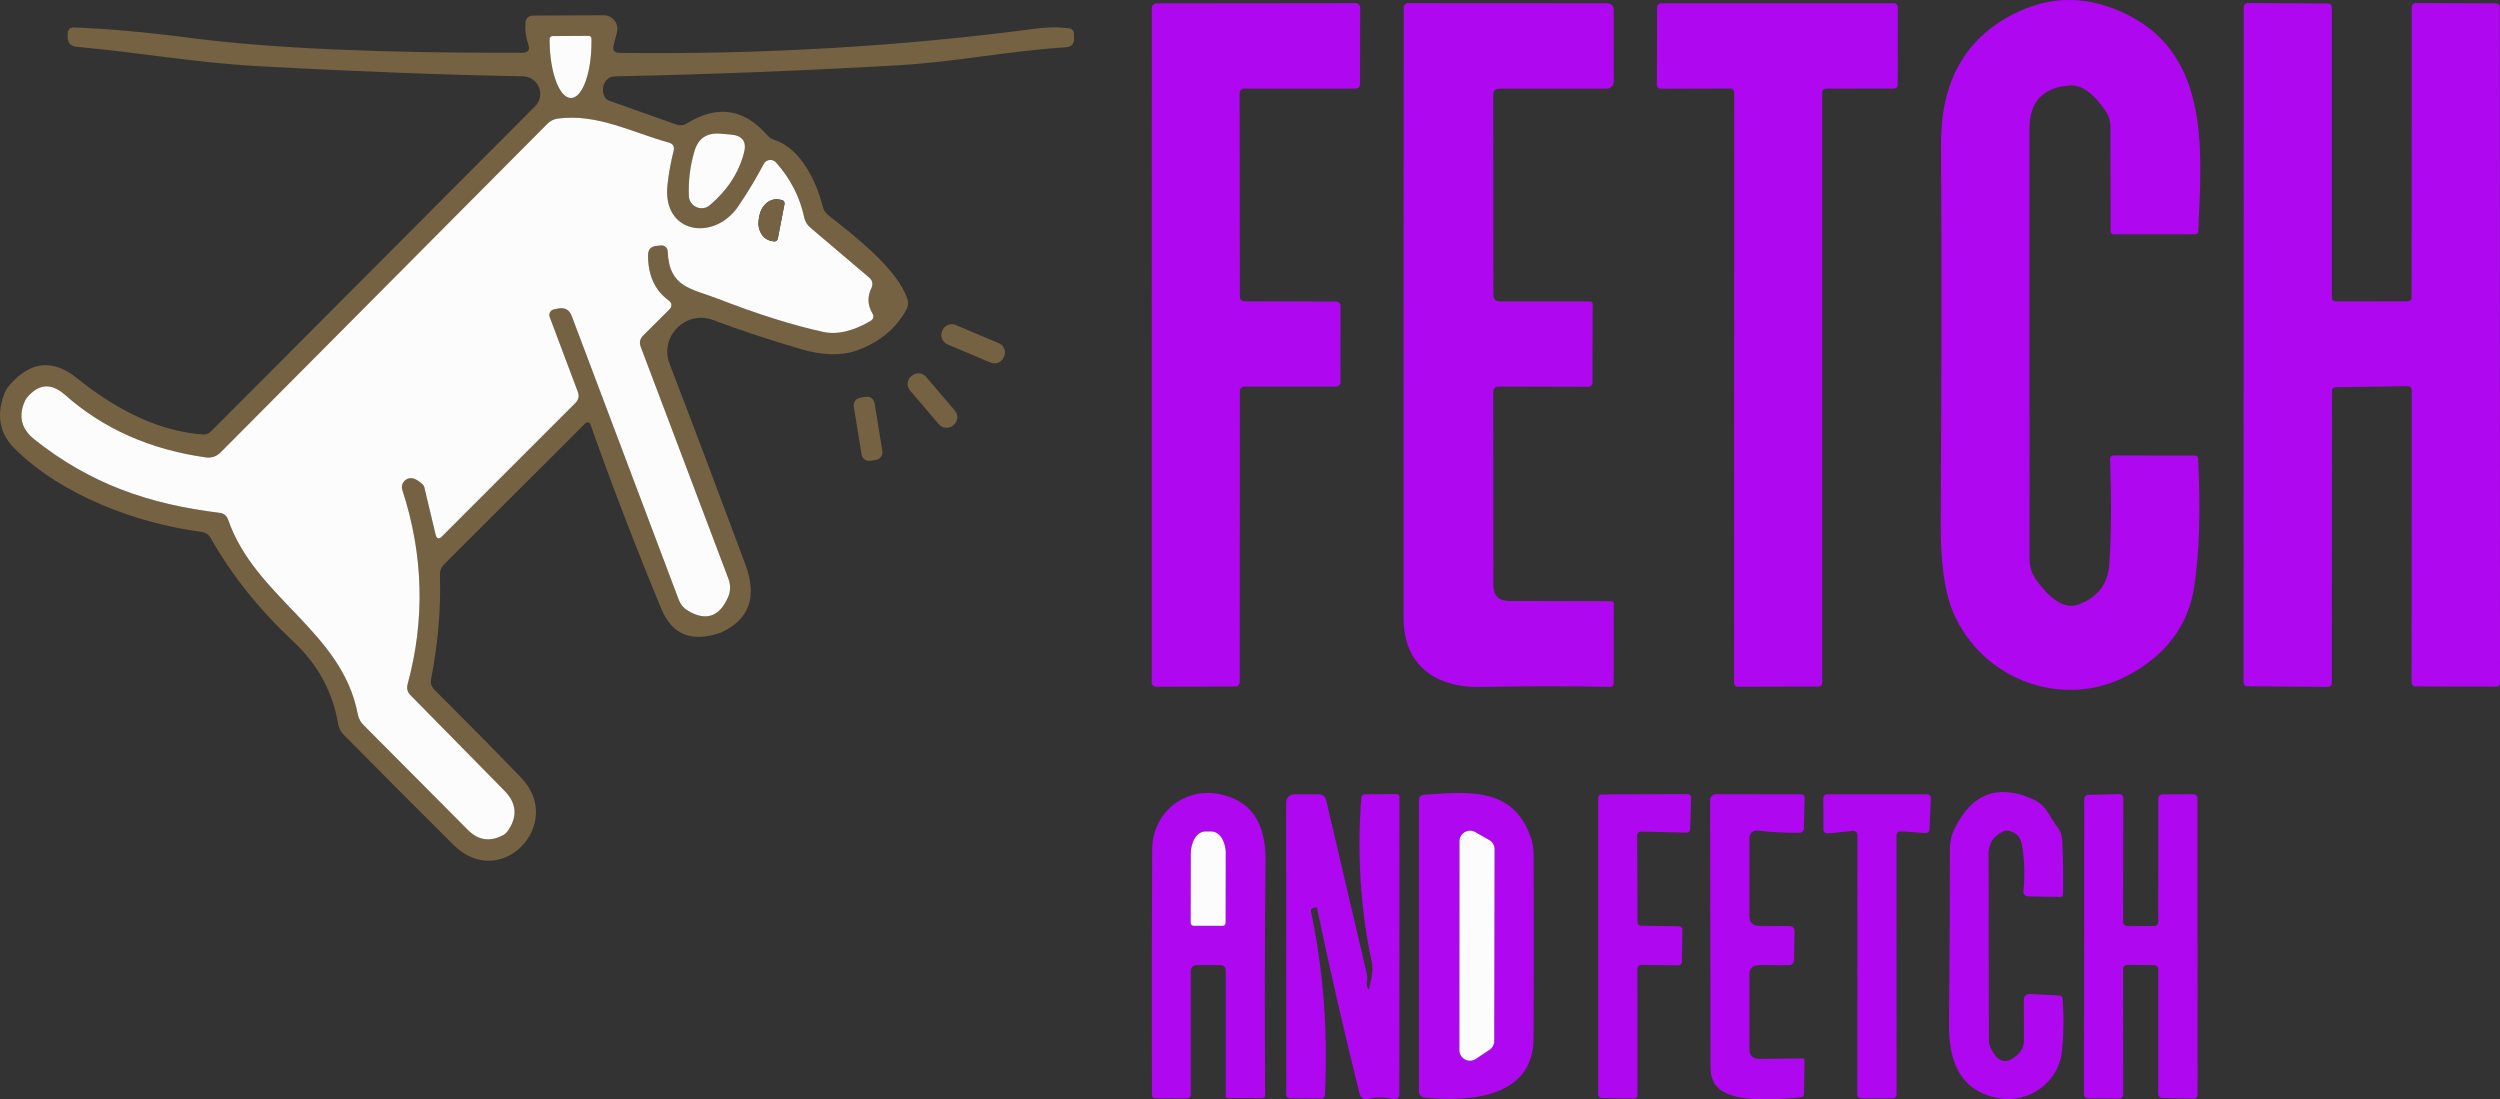<?xml version="1.0" encoding="UTF-8"?>
<!DOCTYPE svg PUBLIC "-//W3C//DTD SVG 1.1//EN" "http://www.w3.org/Graphics/SVG/1.1/DTD/svg11.dtd">
<!-- Creator: CorelDRAW 2020 (64-Bit) -->
<svg xmlns="http://www.w3.org/2000/svg" xml:space="preserve" width="145.557mm" height="64.007mm" version="1.1" style="shape-rendering:geometricPrecision; text-rendering:geometricPrecision; image-rendering:optimizeQuality; fill-rule:evenodd; clip-rule:evenodd"
viewBox="0 0 16801.48 7388.26"
 xmlns:xlink="http://www.w3.org/1999/xlink"
 xmlns:xodm="http://www.corel.com/coreldraw/odm/2003">
 <rect x="0" y="0" width="16801.48" height="7388.26" fill="#333333" stroke="none"/>
 <defs>
  <style type="text/css">
   <![CDATA[
    .fil1 {fill:#756242;fill-rule:nonzero}
    .fil0 {fill:#AF07F0;fill-rule:nonzero}
    .fil2 {fill:#FCFCFC;fill-rule:nonzero}
   ]]>
  </style>
 </defs>
 <g id="Layer_x0020_1">
  <path class="fil0" d="M13907.74 574.43c-179.17,13.55 -268.75,110.66 -268.75,290.58l0.75 2891.49c0,51.94 16.56,102.37 46.68,143.78 101.62,137.76 193.47,192.72 275.52,164.11 133.25,-45.92 204.76,-137 213.8,-273.25 13.55,-198 15.05,-432.11 5.26,-703.87 -0.75,-17.31 8.29,-26.34 25.6,-26.34l543.52 0.75c14.3,0 21.83,7.53 22.58,21.83 17.31,347.8 8.29,633.85 -26.34,858.94 -39.9,261.23 -188.96,459.96 -445.66,596.98 -431.36,230.35 -977.88,33.87 -1173.61,-423.08 -57.97,-134.74 -85.82,-334.24 -84.31,-598.46 5.26,-860.45 6.03,-1711.87 2.25,-2553.5 -1.5,-412.53 159.6,-702.36 484.05,-868.73 252.94,-130.23 511.9,-127.21 777.64,7.54 548.78,279.28 490.06,922.92 466.74,1450.63 -0.76,13.55 -7.54,20.33 -21.09,20.33l-548.03 0.76c-10.54,0 -19.57,-9.04 -19.57,-19.58l-1.51 -706.88c0,-34.63 -10.54,-69.26 -29.35,-97.86 -82.81,-124.21 -164.87,-182.93 -246.16,-176.16z"/>
  <path class="fil0" d="M8331.01 625.61l1.51 1369.34c0,16.56 13.54,30.12 30.1,30.12l616.54 1.5c16.56,0 30.12,13.55 30.12,30.12l-0.75 511.14c0,16.56 -13.55,30.12 -30.12,30.12l-615.79 0c-16.56,0 -30.1,13.55 -30.1,30.12l-0.76 1955.76c0,16.56 -13.55,30.12 -30.1,30.12l-531.48 1.51c-16.56,0 -30.12,-13.55 -30.12,-30.12l0.76 -4532.59c0,-16.56 13.55,-30.12 30.1,-30.12l1339.98 -1.5c16.56,0 30.12,13.55 30.12,30.12l-0.75 514.15c0,16.56 -13.55,30.12 -30.12,30.12l-749.03 0c-16.56,0 -30.12,13.55 -30.12,30.1z"/>
  <path class="fil0" d="M10083.52 2025.82l600.74 0c12.79,0 19.57,6.03 19.57,18.81l-1.5 526.96c0,15.06 -12.8,27.85 -27.85,27.85l-605.25 -1.5c-18.81,0 -33.88,15.05 -33.88,33.88l0.76 1300.08c0,71.52 35.38,106.9 106.89,106.9l685.8 1.51c11.3,0 16.56,5.26 16.56,16.55l-0.75 532.23c0,18.81 -9.04,27.85 -27.85,27.1 -277.03,-5.28 -566.11,-5.28 -867.22,0.75 -296.61,5.28 -515.67,-143.03 -516.43,-457.7 -0.75,-1375.36 0,-2744.7 0.76,-4109.52 0,-15.8 12.79,-28.6 28.6,-28.6l1335.47 0.75c30.85,0 46.67,15.81 46.67,46.68l0.75 480.28c0,25.6 -21.08,46.68 -46.67,46.68l-721.19 0c-27.85,0 -42.15,14.3 -42.15,42.15l0.76 1339.98c0,32.37 15.8,48.18 47.42,48.18z"/>
  <path class="fil0" d="M11629.77 594.76l-469.75 1.5c-13.55,0 -24.84,-11.29 -24.84,-24.84l1.5 -524.71c0,-13.55 11.3,-24.84 24.85,-24.84l1568.07 0c13.55,0 24.85,11.29 24.85,24.84l-0.76 523.19c0,13.55 -11.29,24.85 -24.84,24.85l-457.7 0.75c-13.55,0 -24.84,11.29 -24.84,24.84l0 3968.75c0,13.55 -11.29,24.84 -24.84,24.84l-542.77 1.51c-13.55,0 -24.84,-11.3 -24.84,-24.85l0.75 -3971c0,-13.55 -11.29,-24.84 -24.84,-24.84z"/>
  <path class="fil0" d="M16182.69 2594.93l-484.8 7.53c-14.31,0 -25.6,11.3 -25.6,25.6l-0.75 1962.53c0,14.31 -11.29,25.6 -25.59,25.6l-542.02 -3.76c-14.3,0 -25.59,-11.3 -25.59,-25.6l0.75 -4540.87c0,-14.3 11.29,-25.59 25.59,-25.59l541.27 3.01c14.3,0 25.59,11.29 25.59,25.59l0 1951.24c0,14.31 11.29,25.6 25.59,25.6l484.8 -0.75c14.3,0 25.6,-11.3 25.6,-25.6l0.75 -1953.51c0,-14.3 11.29,-25.59 25.59,-25.59l540.51 2.25c14.31,0 25.6,11.3 25.6,25.6l1.5 4540.87c0,14.3 -11.29,25.59 -25.59,25.59l-542.77 -1.5c-14.3,0 -25.59,-11.29 -25.59,-25.59l0.75 -1967.06c0,-13.55 -12.05,-25.6 -25.59,-25.6z"/>
  <path class="fil1" d="M3549.92 297.44c-16.55,-48.93 -22.58,-99.37 -18.06,-149.8 2.26,-24.09 23.34,-42.92 47.43,-42.92l478.78 -2.25c59.47,0 103.14,56.46 88.08,114.42l-21.84 85.06c-9.79,35.38 3.76,52.69 39.9,53.46 952.29,12.04 1890.28,-42.92 2813.95,-164.87 67.76,-9.04 137.01,-9.04 207.02,0 18.83,2.26 32.38,17.31 32.38,35.38l0.75 31.62c0.75,37.64 -17.31,57.97 -54.96,60.23 -383.18,24.09 -750.54,100.12 -1132.21,121.2 -630.84,36.13 -1265.46,60.97 -1903.08,74.52 -21.08,0.76 -38.39,9.04 -51.94,24.85 -21.83,24.84 -28.6,56.46 -20.33,93.34 5.28,23.34 18.83,38.4 40.65,45.93l447.92 158.84c24.84,9.03 48.93,6.78 72.26,-7.54 204.01,-124.96 382.43,-99.36 536.74,76.79 15.06,17.31 33.13,29.35 54.96,36.13 173.14,55.71 281.55,284.56 320.7,445.66 6.03,24.09 18.81,43.66 38.39,59.47 165.62,130.24 465.99,360.59 530.72,563.1 8.29,25.59 5.28,49.68 -7.53,73.02 -70.76,126.46 -180.67,216.8 -328.97,271 -104.64,38.39 -230.35,35.38 -377.9,-7.53 -213.05,-62.48 -409.52,-127.23 -590.95,-195.73 -183.68,-69.26 -362.84,111.41 -292.83,294.34 164.86,429.1 334.24,877.77 508.89,1346.76 81.3,218.31 27.85,370.38 -159.59,456.95 -3.76,1.5 -7.54,3.01 -11.3,4.51 -190.46,65.49 -322.2,11.3 -393.7,-161.84 -179.92,-435.87 -338.76,-849.16 -476.53,-1240.62 -5.26,-13.55 -22.58,-17.31 -32.37,-7.53l-950.04 948.53c-20.33,19.58 -29.35,43.67 -28.6,72.27 6.78,230.35 -13.55,463.72 -59.47,699.35 -5.28,27.85 1.5,51.19 21.83,71.52 207.02,206.26 401.99,403.49 584.17,592.45 295.84,307.13 -136.25,769.36 -457.7,448.66 -250.69,-249.18 -495.34,-495.34 -735.49,-737.74 -20.33,-20.33 -32.37,-45.17 -37.64,-73.02 -36.13,-216.05 -137,-401.24 -303.37,-556.32 -230.36,-216.05 -414.04,-446.4 -551.8,-691.06 -14.31,-24.84 -36.14,-39.9 -64.74,-43.67 -436.62,-57.21 -936.49,-246.16 -1250.4,-555.56 -103.14,-100.87 -127.98,-223.59 -75.28,-367.36 8.28,-22.59 20.33,-42.92 35.38,-60.98 140.78,-164.11 292.84,-179.92 456.2,-48.18 288.32,232.61 571.37,358.34 847.65,377.9 18.81,0.76 35.38,-5.26 48.93,-18.06l2180.86 -2187.63c73.77,-73.77 22.58,-199.48 -82.06,-201.75 -537.49,-9.79 -1128.44,-32.37 -1773.59,-67.75 -420.82,-22.59 -810.76,-93.35 -1223.29,-130.24 -42.92,-3.76 -63.24,-27.1 -62.49,-70.01l0.76 -24.84c0.75,-20.33 17.31,-36.14 37.64,-35.39 212.29,6.78 477.26,30.12 794.95,71.52 531.48,68.51 1272.23,101.62 2221.51,98.61 39.89,0 53.44,-18.81 40.64,-57.21zm406.52 -56.46l-243.91 1.5c-10.54,0.75 -18.81,9.04 -18.81,19.58l0 14.3c1.5,211.54 66.24,383.18 143.78,382.42l0 0c78.3,-0.75 139.28,-173.14 137.76,-385.43l0 -14.3c0,-9.79 -9.03,-18.83 -18.81,-18.06zm530.72 1447.63c9.79,246.16 159.59,249.93 339.51,319.93 267.24,103.89 502.12,177.66 705.37,222.07 92.6,20.33 197.23,-3.76 315.42,-71.51 23.34,-13.55 28.6,-32.38 14.3,-55.72 -30.87,-53.44 -33.13,-108.4 -6.03,-165.61 13.55,-29.37 8.29,-53.46 -15.8,-73.78l-393.72 -334.24c-21.83,-18.06 -35.38,-40.65 -41.4,-68.51 -28.6,-136.25 -91.84,-259.72 -189.71,-369.63 -23.33,-26.34 -65.49,-21.08 -82.05,9.79 -51.94,97.86 -109.16,192.72 -171.64,285.32 -165.62,240.89 -511.15,180.67 -475.76,-141.53 8.28,-79.05 22.58,-155.83 41.4,-230.36 7.53,-30.12 -3.77,-48.93 -33.88,-57.21 -249.93,-69.26 -476.53,-194.98 -743.02,-161.1 -27.85,3.76 -51.19,15.05 -70.76,34.63l-2196.67 2208.71c-27.85,27.85 -60.97,39.14 -100.11,33.88 -374.15,-52.7 -689.57,-192.72 -946.27,-420.82 -92.59,-81.3 -177.66,-74.52 -255.95,20.33 -5.26,6.78 -9.78,13.55 -12.79,21.08 -45.93,101.62 -24.85,187.44 61.72,257.45 379.41,302.63 776.14,437.38 1245.88,494.59 29.37,3.76 48.18,18.83 57.97,46.68 182.18,525.46 766.34,749.78 870.99,1306.1 5.26,29.35 18.81,54.21 39.89,74.52l700.85 704.62c68.51,68.51 145.29,80.55 231.86,36.89 15.06,-7.54 27.1,-18.08 36.89,-32.38 66.24,-95.6 58.72,-185.18 -23.34,-268.74l-632.34 -642.89c-19.58,-20.33 -25.6,-43.67 -18.83,-71.52 118.19,-435.11 106.9,-870.98 -35.38,-1307.6 -8.28,-24.84 1.5,-51.94 22.59,-67.01 30.85,-22.58 69.26,-12.04 114.42,30.87 5.26,5.28 9.03,11.3 10.54,17.31l76.03 319.18c7.53,30.12 21.83,33.88 43.66,12.05l896.58 -896.58c21.08,-21.83 26.35,-46.67 15.81,-74.52l-188.96 -502.88c-8.28,-22.58 5.28,-46.67 28.6,-51.18l29.37 -6.03c43.66,-8.29 73.77,8.28 89.58,49.68l720.43 1909.85c11.29,29.35 32.37,54.96 59.47,70.76 121.95,73.02 212.29,42.9 271,-89.58 17.31,-39.14 18.06,-83.56 3.01,-123.45l-589.44 -1559.05c-11.29,-28.6 -6.03,-54.19 15.8,-76.03l173.91 -173.14c23.33,-23.33 21.83,-45.17 -4.52,-64.73 -91.84,-68.51 -137,-169.38 -136.25,-302.63 0,-38.39 18.81,-58.72 56.46,-62.48l30.12 -3.01c23.34,-2.25 44.42,15.81 45.17,39.15zm351.56 -790.45c-89.58,-6.78 -146.8,32.38 -171.64,118.2 -29.35,97.86 -41.4,197.98 -37.64,300.36 3.01,71.52 86.57,108.41 140.78,62.48 116.68,-98.61 193.47,-215.3 229.6,-350.8 20.33,-76.03 -9.04,-117.44 -88.07,-124.21l-73.02 -6.03z"/>
  <path class="fil2" d="M3956.44 240.98c9.79,-0.76 18.81,8.28 18.81,18.06l0 14.3c1.51,212.29 -59.47,384.68 -137.76,385.43l0 0c-77.53,0.76 -142.28,-170.88 -143.78,-382.42l0 -14.3c0,-10.54 8.28,-18.83 18.81,-19.58l243.91 -1.5z"/>
  <path class="fil2" d="M4487.16 1688.61c-0.75,-23.34 -21.83,-41.4 -45.17,-39.15l-30.12 3.01c-37.64,3.76 -56.46,24.09 -56.46,62.48 -0.75,133.25 44.42,234.12 136.25,302.63 26.35,19.57 27.85,41.4 4.52,64.73l-173.91 173.14c-21.83,21.84 -27.09,47.43 -15.8,76.03l589.44 1559.05c15.05,39.89 14.3,84.31 -3.01,123.45 -58.72,132.49 -149.05,162.6 -271,89.58 -27.1,-15.8 -48.18,-41.4 -59.47,-70.76l-720.43 -1909.85c-15.81,-41.4 -45.93,-57.97 -89.58,-49.68l-29.37 6.03c-23.33,4.51 -36.88,28.6 -28.6,51.18l188.96 502.88c10.54,27.85 5.26,52.69 -15.81,74.52l-896.58 896.58c-21.83,21.83 -36.13,18.06 -43.66,-12.05l-76.03 -319.18c-1.51,-6.01 -5.28,-12.04 -10.54,-17.31 -45.17,-42.9 -83.57,-53.44 -114.42,-30.87 -21.09,15.06 -30.87,42.17 -22.59,67.01 142.28,436.62 153.57,872.49 35.38,1307.6 -6.78,27.85 -0.75,51.19 18.83,71.52l632.34 642.89c82.06,83.56 89.58,173.14 23.34,268.74 -9.79,14.3 -21.83,24.84 -36.89,32.38 -86.57,43.66 -163.35,31.62 -231.86,-36.89l-700.85 -704.62c-21.08,-20.32 -34.63,-45.17 -39.89,-74.52 -104.65,-556.32 -688.81,-780.65 -870.99,-1306.1 -9.79,-27.85 -28.6,-42.92 -57.97,-46.68 -469.74,-57.21 -866.47,-191.96 -1245.88,-494.59 -86.57,-70.01 -107.65,-155.83 -61.72,-257.45 3.01,-7.53 7.53,-14.3 12.79,-21.08 78.3,-94.85 163.37,-101.62 255.95,-20.33 256.7,228.1 572.12,368.11 946.27,420.82 39.14,5.26 72.26,-6.03 100.11,-33.88l2196.67 -2208.71c19.57,-19.58 42.9,-30.87 70.76,-34.63 266.49,-33.88 493.09,91.85 743.02,161.1 30.1,8.28 41.4,27.09 33.88,57.21 -18.83,74.53 -33.13,151.32 -41.4,230.36 -35.39,322.2 310.15,382.42 475.76,141.53 62.48,-92.6 119.7,-187.46 171.64,-285.32 16.55,-30.87 58.72,-36.13 82.05,-9.79 97.87,109.91 161.1,233.37 189.71,369.63 6.03,27.85 19.58,50.44 41.4,68.51l393.72 334.24c24.09,20.33 29.35,44.42 15.8,73.78 -27.1,57.21 -24.84,112.16 6.03,165.61 14.3,23.34 9.04,42.17 -14.3,55.72 -118.19,67.75 -222.82,91.84 -315.42,71.51 -203.26,-44.42 -438.13,-118.19 -705.37,-222.07 -179.92,-70.01 -329.72,-73.77 -339.51,-319.93zm740 -84.32l45.17 -233.36c2.25,-12.05 -5.28,-24.09 -17.31,-26.35l-18.83 -3.76c-59.47,-11.29 -118.19,36.14 -131.74,106.15l-4.51 24.09c-13.55,70.01 23.34,136.25 82.06,147.54l18.81 3.77c12.05,2.25 24.09,-6.03 26.35,-18.08z"/>
  <path class="fil2" d="M4838.72 898.16l73.02 6.03c79.03,6.78 108.4,48.18 88.07,124.21 -36.13,135.5 -112.92,252.19 -229.6,350.8 -54.21,45.93 -137.76,9.04 -140.78,-62.48 -3.76,-102.37 8.29,-202.5 37.64,-300.36 24.84,-85.82 82.06,-124.97 171.64,-118.2z"/>
  <path class="fil1" d="M5227.16 1604.29c-2.26,12.05 -14.3,20.33 -26.35,18.08l-18.81 -3.77c-58.72,-11.29 -95.61,-77.53 -82.06,-147.54l4.51 -24.09c13.55,-70.01 72.27,-117.44 131.74,-106.15l18.83 3.76c12.04,2.26 19.57,14.3 17.31,26.35l-45.17 233.36z"/>
  <path class="fil1" d="M6422.64 2184.01l289.88 122.45c34.47,14.57 50.62,54.32 36.06,88.79l-2.37 5.53c-14.53,34.48 -54.3,50.63 -88.76,36.07l-289.88 -122.46c-34.44,-14.54 -50.59,-54.3 -36.04,-88.76l2.33 -5.56c14.58,-34.44 54.34,-50.59 88.8,-36.04z"/>
  <path class="fil1" d="M6123.11 2529.67l5.73 -4.89c28.14,-24.02 70.43,-20.7 94.47,7.43l194.57 227.83c24.04,28.13 20.71,70.41 -7.42,94.44l-5.74 4.91c-28.12,24.01 -70.41,20.67 -94.43,-7.46l-194.6 -227.81c-24.02,-28.14 -20.68,-70.43 7.45,-94.46z"/>
  <path class="fil1" d="M5780.29 2673.14l38.65 -6.27c27.92,-4.51 54.22,14.45 58.74,42.36l52.21 322.5c4.55,27.9 -14.42,54.19 -42.33,58.72l-38.66 6.26c-27.89,4.52 -54.18,-14.44 -58.71,-42.35l-52.24 -322.51c-4.51,-27.89 14.45,-54.18 42.36,-58.71z"/>
  <path class="fil0" d="M8237.66 6523.79c0,-24.84 -12.8,-37.64 -37.64,-37.64l-155.07 0c-27.86,0 -42.17,14.3 -42.17,42.15l0 824.31c0,19.58 -9.78,29.37 -29.35,29.37l-207.77 -0.76c-15.81,0 -23.34,-8.28 -24.09,-24.09 -1.51,-566.1 -0.75,-1114.13 1.5,-1644.1 0.76,-256.71 223.59,-433.62 475.77,-371.14 225.09,56.47 288.32,236.39 286.06,443.4 -5.26,534.49 -6.01,1059.95 -2.25,1575.6 0,12.8 -6.78,19.58 -19.58,19.58l-231.11 -0.75c-9.79,0 -14.3,-4.51 -14.3,-13.55l0 -842.38zm-216.05 -301.87l195.72 0c11.3,0 19.58,-8.29 19.58,-19.58l0.75 -467.49c0.75,-80.55 -42.9,-146.8 -95.6,-146.8l-42.17 0c-53.44,0 -96.35,65.49 -97.11,146.8l-0.75 467.49c0,10.54 9.04,19.58 19.58,19.58z"/>
  <path class="fil0" d="M13373.25 7030.42c48.93,113.67 112.92,130.99 191.21,51.94 24.85,-24.84 37.64,-55.71 37.64,-91.08l-0.75 -268c0,-30.1 15.05,-44.42 45.17,-42.9l194.22 9.79c12.8,0.75 20.33,7.53 21.08,21.08 9.04,125.71 7.53,245.41 -5.26,358.33 -22.59,204.01 -222.84,350.81 -429.85,310.16 -264.24,-51.19 -330.48,-261.23 -328.22,-498.35 3.76,-377.9 6.03,-770.11 6.03,-1177.37 0,-46.68 10.54,-93.35 31.62,-135.5 115.17,-235.63 289.82,-301.87 523.94,-198.75 95.61,42.17 109.16,113.67 167.12,188.96 20.33,27.1 30.87,57.22 32.38,90.33 6.01,118.94 7.53,238.64 5.26,359.09 0,12.79 -6.78,19.57 -19.57,19.57l-218.32 -3.76c-17.31,-0.75 -30.85,-15.05 -28.6,-32.37 11.29,-112.16 7.53,-217.56 -10.54,-316.93 -9.03,-50.43 -38.39,-80.55 -88.82,-91.08 -12.05,-3.01 -24.09,-1.5 -36.89,4.51 -65.49,29.37 -97.86,80.56 -97.86,152.07l2.25 1255.67c0,12.04 2.26,23.34 6.78,34.63z"/>
  <path class="fil0" d="M8811.3 6128.57c82.81,395.22 113.67,804.74 92.6,1230.07 -0.76,15.8 -9.79,24.09 -25.6,24.09l-206.26 -1.51c-18.83,-0.75 -27.85,-9.79 -27.85,-27.85l-0.76 -1954.26c0,-39.9 20.33,-60.22 60.23,-60.98l157.33 0c27.85,0 45.17,13.55 51.94,40.65l272.52 1164.57c3.76,17.31 4.51,35.39 1.5,52.7 -2.25,13.54 -1.5,26.34 2.26,39.14 6.03,18.06 11.29,17.31 15.05,-1.51 11.3,-57.21 27.1,-110.66 14.3,-169.37 -75.27,-353.06 -98.61,-720.44 -70.01,-1102.85 1.51,-15.81 9.79,-23.34 25.6,-23.34l210.77 -1.5c11.3,0 20.33,9.03 20.33,20.33l-0.75 1991.9c0,30.87 -15.05,43.67 -45.17,36.89 -54.96,-12.8 -108.4,-12.8 -161.85,-0.76 -32.37,7.54 -52.69,-5.26 -60.97,-37.63 -101.64,-407.27 -197.23,-822.81 -286.07,-1247.39 -0.75,-2.25 -1.5,-3.01 -3.01,-2.25l-18.81 3.76c-15.06,3.01 -21.08,12.04 -17.31,27.1z"/>
  <path class="fil0" d="M10286.03 5622.68c13.55,38.4 20.33,78.3 20.33,118.95 2.25,405.76 2.25,817.54 0,1236.84 -1.51,392.2 -414.79,429.85 -732.48,397.48 -24.84,-3.01 -37.64,-17.31 -37.64,-42.15l0 -1954.27c0,-24.09 12.05,-36.88 35.38,-38.39 296.61,-21.08 596.22,-52.69 714.41,281.54zm-241.65 84.32c0,-25.6 -13.55,-48.93 -36.14,-61.73l-94.1 -53.44c-46.67,-26.35 -105.39,7.53 -105.39,61.72l-0.75 1403.97c0,56.46 63.23,90.33 109.9,59.47l92.6 -61.73c19.58,-13.55 31.62,-35.38 31.62,-58.72l2.26 -1289.54z"/>
  <path class="fil0" d="M11002.69 5612.14l2.25 585.69c0,12.79 10.54,23.33 23.34,23.33l255.2 3.76c12.79,0 23.33,10.54 23.33,23.34l-3 216.06c0,12.79 -10.54,23.33 -23.34,23.33l-252.94 -3.01c-12.8,0 -23.34,10.54 -23.34,23.34l0.75 852.17c0,13.55 -10.54,24.09 -24.09,23.34l-217.55 -4.51c-12.8,-0.76 -22.59,-10.54 -22.59,-23.34l0 -1993.41c0,-12.79 10.54,-23.33 23.34,-23.33l578.15 -2.26c12.79,0 24.09,11.29 23.33,24.09l-6.78 212.29c-0.75,12.8 -11.29,23.34 -24.08,22.59l-307.9 -6.78c-13.55,-0.76 -24.09,9.79 -24.09,23.33z"/>
  <path class="fil0" d="M11821.73 5582.79c-42.9,-5.28 -64.74,14.3 -64.74,57.21l0 516.43c0.76,43.66 22.59,65.49 65.49,66.24l199.5 0.75c25.59,0 38.39,12.8 38.39,38.39l-3.01 188.2c-0.75,24.85 -13.55,36.89 -38.39,36.89l-195.72 -0.75c-44.42,0 -66.26,21.83 -66.26,65.49l0 499.1c0,43.66 21.84,65.49 66.26,65.49l291.33 -3.01c8.28,-0.75 12.79,3.76 12.79,12.8l-3.76 225.84c-0.75,14.3 -7.53,21.83 -21.08,22.58 -232.61,24.09 -395.97,16.56 -490.06,-21.83 -77.55,-32.37 -116.69,-91.08 -116.69,-175.41l-3.01 -1801.44c0,-21.08 17.31,-38.39 38.39,-38.39l571.37 0.75c17.31,0 26.35,8.29 25.6,25.6l-5.28 205.51c-0.75,15.05 -12.8,27.1 -27.85,27.1 -96.36,1.5 -187.44,-3.01 -273.27,-13.55z"/>
  <path class="fil0" d="M12454.84 5584.29l-172.39 16.56c-15.05,0.75 -27.85,-10.54 -27.85,-25.59l-0.75 -211.54c0,-14.3 11.29,-25.6 25.59,-25.6l671.5 0c14.3,0 25.6,12.05 25.6,26.35l-9.04 209.27c0,14.3 -12.8,25.6 -27.1,24.85l-167.87 -11.3c-14.3,-0.75 -27.1,11.3 -27.1,25.6l0.75 1743.47c0,14.3 -11.29,25.6 -25.59,25.6l-213.05 -0.76c-14.3,0 -25.59,-11.29 -25.59,-25.59l0.75 -1745.74c0,-15.06 -12.8,-26.35 -27.85,-25.6z"/>
  <path class="fil0" d="M14268.33 6510.99l0.75 846.14c0,14.3 -12.05,26.35 -26.35,26.35l-210.78 -2.26c-14.3,0 -26.34,-12.04 -26.34,-26.34l1.5 -1986.64c0,-14.3 11.3,-25.59 25.6,-26.35l210.02 -5.26c15.06,-0.75 27.1,11.29 27.1,26.34l-1.5 833.35c0,14.3 12.04,26.35 26.34,26.35l183.68 0.75c14.3,0 26.35,-12.05 26.35,-26.35l0.75 -831.84c0,-14.3 12.05,-26.34 26.35,-26.34l210.02 -1.51c14.31,0 26.35,12.05 26.35,26.35l0.75 1994.16c0,15.05 -12.04,27.09 -27.1,26.34l-211.54 -5.26c-14.3,-0.76 -25.59,-12.05 -25.59,-26.35l0 -840.13c0,-14.3 -12.05,-26.34 -26.35,-26.34l-183.68 -1.51c-14.3,0 -26.34,12.05 -26.34,26.35z"/>
  <path class="fil2" d="M8021.62 6221.92c-10.54,0 -19.58,-9.04 -19.58,-19.58l0.75 -467.49c0.76,-81.31 43.67,-146.8 97.11,-146.8l42.17 0c52.69,0 96.35,66.26 95.6,146.8l-0.75 467.49c0,11.29 -8.28,19.58 -19.58,19.58l-195.72 0z"/>
  <path class="fil2" d="M10044.38 5707l-2.26 1289.54c0,23.34 -12.04,45.17 -31.62,58.72l-92.6 61.73c-46.67,30.87 -109.9,-3.01 -109.9,-59.47l0.75 -1403.97c0,-54.19 58.72,-88.07 105.39,-61.72l94.1 53.44c22.59,12.8 36.14,36.13 36.14,61.73z"/>
 </g>
</svg>
